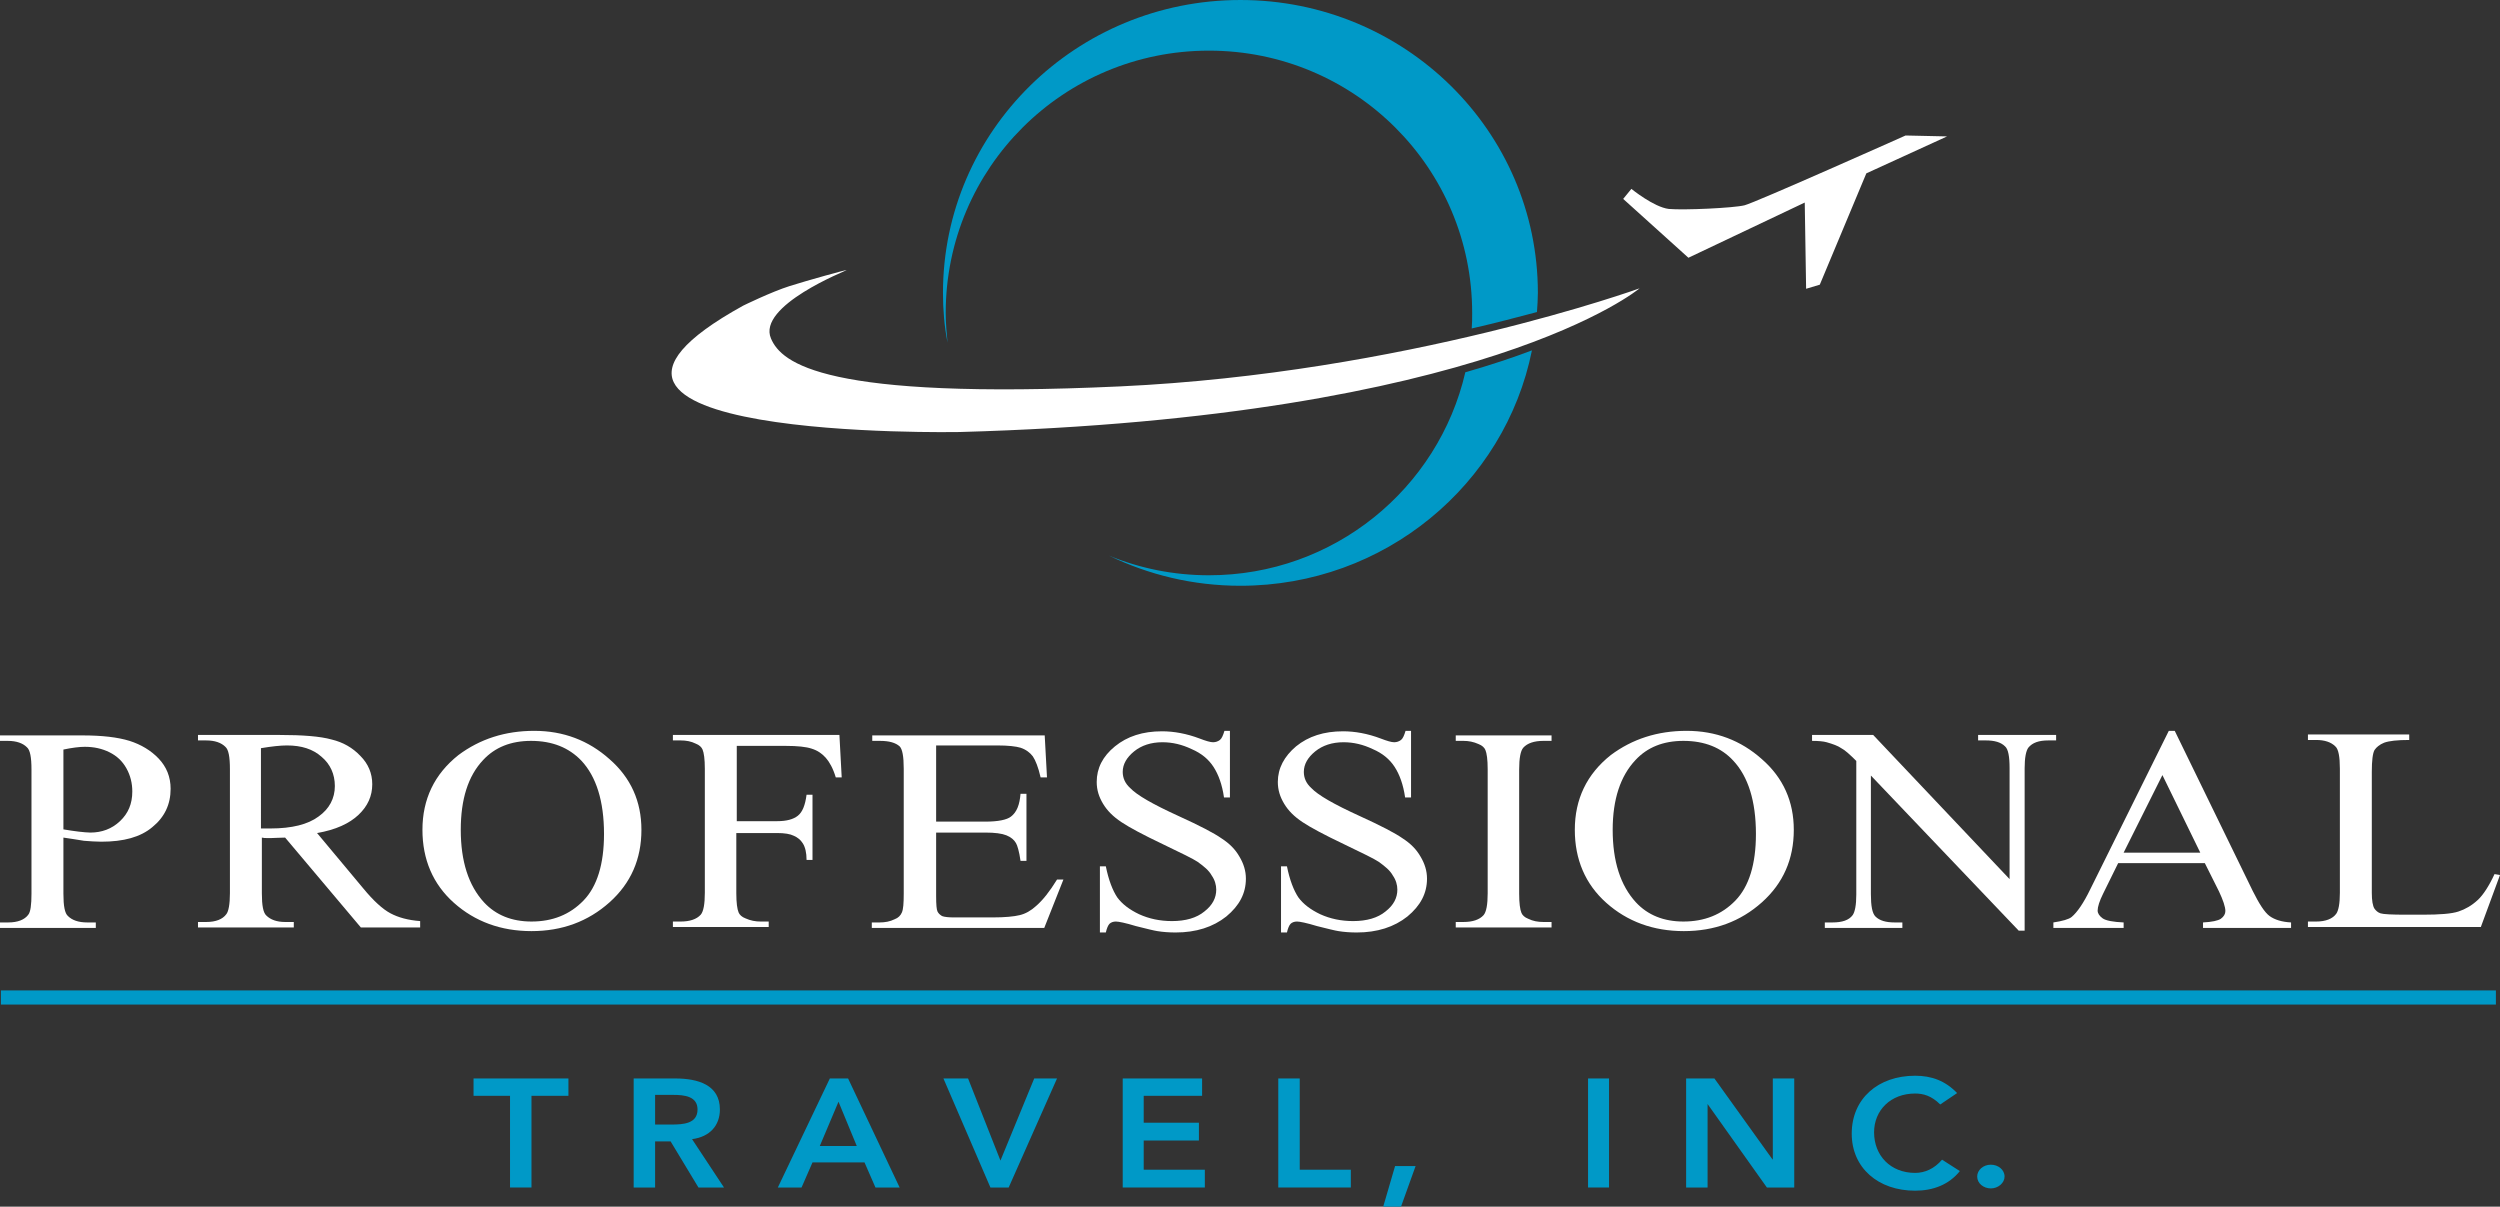 <?xml version="1.0" encoding="utf-8"?>
<!-- Generator: Adobe Illustrator 22.1.0, SVG Export Plug-In . SVG Version: 6.00 Build 0)  -->
<svg version="1.1" id="Layer_1" xmlns="http://www.w3.org/2000/svg" xmlns:xlink="http://www.w3.org/1999/xlink" x="0px" y="0px"
	 viewBox="0 0 548 264.5" style="enable-background:new 0 0 548 264.5;" xml:space="preserve">
<rect x="0" y="0" width="548" height="264.5" fill="#333333" stroke="none"/>
<style type="text/css">
	.st0{fill:#FFFFFF;}
	.st1{fill:#0099C7;}
	.st2{fill-rule:evenodd;clip-rule:evenodd;fill:#0099C7;}
	.st3{fill-rule:evenodd;clip-rule:evenodd;fill:#FFFFFF;}
</style>
<g>
	<g>
		<g>
			<path class="st0" d="M355.8,43.6l1.8-2.2c0,0,4.9,4,8.2,4.4c3.3,0.3,14.2-0.2,16.6-0.8c2.4-0.6,35.3-15.3,35.3-15.3l9.1,0.2
				L409.1,38l-10.2,24.4l-3,0.9l-0.3-18.9l-25.5,12.1L355.8,43.6L355.8,43.6z"/>
		</g>
		<g>
			<path class="st1" d="M207.3,68.6c0-31.8,25.8-57.5,57.7-57.5c31.9,0,57.7,25.7,57.7,57.5c0,1.2,0,2.3-0.1,3.4
				c5.3-1.2,10.1-2.5,14.3-3.6c0.1-1.4,0.2-2.8,0.2-4.2c0-35.5-29.2-64.2-65.2-64.2c-36,0-65.2,28.7-65.2,64.2c0,3.7,0.3,7.4,1,10.9
				C207.5,73,207.3,70.8,207.3,68.6z"/>
			<path class="st1" d="M321.2,81.6c-5.9,25.5-28.8,44.5-56.2,44.5c-7.7,0-15.1-1.5-21.9-4.3c8.7,4.2,18.4,6.6,28.8,6.6
				c31.6,0,58-22.2,63.9-51.6C331.6,78.4,326.8,80,321.2,81.6z"/>
		</g>
		<g>
			<path class="st0" d="M185.6,59.2c0,0.1-19.7,7.8-16.6,15c2.3,5.4,11.7,13.5,76.5,10.5c62.5-2.9,113.9-21.5,113.9-21.5
				s-33.6,28.3-149.1,31.5c0,0-101,1.9-47.4-27.7c0,0,6.1-3,10.2-4.3C176.9,61.5,185.5,59.1,185.6,59.2L185.6,59.2z"/>
		</g>
	</g>
	<g>
		<g>
			<g>
				<polygon class="st1" points="111.8,260.3 116.5,260.3 116.5,240.2 124.6,240.2 124.6,236.4 103.8,236.4 103.8,240.2 
					111.8,240.2 111.8,260.3 				"/>
			</g>
			<g>
				<path class="st2" d="M138.9,260.3h4.7v-10.1h3.4l6.1,10.1h5.6l-7-10.6c3.9-0.5,6.1-3,6.1-6.5c0-5.4-4.8-6.8-9.8-6.8h-9.1V260.3
					L138.9,260.3z M143.6,246.5V240h4c2.4,0,5.3,0.3,5.3,3.2c0,3.1-3.1,3.3-5.7,3.3H143.6L143.6,246.5z"/>
			</g>
			<g>
				<path class="st2" d="M170.5,260.3h5.2l2.4-5.5h11.4l2.4,5.5h5.3l-11.3-23.9h-4L170.5,260.3L170.5,260.3z M179.7,251.2l4.1-9.7
					l4,9.7H179.7L179.7,251.2z"/>
			</g>
			<g>
				<polygon class="st1" points="217.1,260.3 221.1,260.3 231.7,236.4 226.7,236.4 219.3,254.4 212.2,236.4 206.8,236.4 
					217.1,260.3 				"/>
			</g>
			<g>
				<polygon class="st1" points="246.1,260.3 264.1,260.3 264.1,256.4 250.7,256.4 250.7,250 262.8,250 262.8,246.1 250.7,246.1 
					250.7,240.2 263.5,240.2 263.5,236.4 246.1,236.4 246.1,260.3 				"/>
			</g>
			<g>
				<polygon class="st1" points="280.2,260.3 296.1,260.3 296.1,256.4 284.9,256.4 284.9,236.4 280.2,236.4 280.2,260.3 				"/>
			</g>
			<g>
				<polygon class="st1" points="303.2,264.5 307.1,264.5 310.3,255.6 305.8,255.6 303.2,264.5 				"/>
			</g>
			<g>
				<polygon class="st1" points="348.1,260.3 352.7,260.3 352.7,236.4 348.1,236.4 348.1,260.3 				"/>
			</g>
			<g>
				<polygon class="st2" points="369.6,260.3 374.3,260.3 374.3,242 374.3,242 387.3,260.3 393.3,260.3 393.3,236.4 388.6,236.4 
					388.6,254.1 388.5,254.2 388.6,254.2 388.5,254.1 375.8,236.4 369.6,236.4 369.6,260.3 				"/>
			</g>
			<g>
				<path class="st1" d="M429,239.6c-2.6-2.7-5.6-3.8-9.2-3.8c-8.1,0-13.9,5-13.9,12.7c0,7.5,5.8,12.5,13.9,12.5
					c3.9,0,7.4-1.3,9.8-4.3l-3.9-2.5c-1.7,2-3.8,2.9-5.9,2.9c-5.4,0-9-3.8-9-8.9c0-4.8,3.6-8.5,9-8.5c1.8,0,3.6,0.5,5.5,2.4
					L429,239.6L429,239.6z"/>
			</g>
			<g>
				<path class="st1" d="M433.4,257.9c0,1.5,1.4,2.6,3,2.6c1.6,0,3-1.2,3-2.6c0-1.5-1.4-2.6-3-2.6
					C434.7,255.3,433.4,256.5,433.4,257.9L433.4,257.9z"/>
			</g>
		</g>
		<g>
			<rect x="0.2" y="217.1" class="st1" width="546.9" height="3.1"/>
		</g>
		<g>
			<g>
				<path class="st3" d="M13.9,183.6v12.3c0,2.7,0.3,4.3,1,4.9c0.9,0.9,2.3,1.4,4.2,1.4H21v1.2H0v-1.2h1.8c2.1,0,3.6-0.6,4.4-1.7
					c0.5-0.6,0.7-2.2,0.7-4.6v-27.2c0-2.7-0.3-4.3-1-4.9c-0.9-0.9-2.3-1.4-4.2-1.4H0v-1.2h18c4.4,0,7.8,0.4,10.4,1.2
					c2.5,0.8,4.7,2.1,6.4,3.9c1.7,1.8,2.6,4,2.6,6.6c0,3.4-1.3,6.2-4,8.4c-2.6,2.2-6.3,3.2-11.2,3.2c-1.2,0-2.5-0.1-3.8-0.2
					C17,184.1,15.5,183.8,13.9,183.6L13.9,183.6z M13.9,181.8c1.3,0.2,2.4,0.4,3.4,0.5c1,0.1,1.8,0.2,2.5,0.2c2.5,0,4.7-0.8,6.5-2.5
					c1.8-1.7,2.7-3.8,2.7-6.5c0-1.8-0.4-3.5-1.3-5.1c-0.9-1.6-2.1-2.7-3.7-3.5c-1.6-0.8-3.4-1.2-5.4-1.2c-1.2,0-2.8,0.2-4.7,0.6
					V181.8L13.9,181.8z"/>
			</g>
			<g>
				<path class="st3" d="M92.1,203.3H79.1l-16.6-19.7c-1.2,0-2.2,0.1-3,0.1c-0.3,0-0.7,0-1,0c-0.4,0-0.7,0-1.1-0.1v12.2
					c0,2.7,0.3,4.3,1,4.9c0.9,0.9,2.3,1.4,4.1,1.4h1.9v1.2h-21v-1.2h1.8c2.1,0,3.6-0.6,4.4-1.7c0.5-0.6,0.8-2.2,0.8-4.6v-27.2
					c0-2.7-0.3-4.3-1-4.9c-0.9-0.9-2.3-1.4-4.2-1.4h-1.8v-1.2h17.8c5.2,0,9,0.3,11.5,1c2.5,0.6,4.6,1.8,6.3,3.6
					c1.7,1.7,2.6,3.8,2.6,6.2c0,2.6-1,4.8-3,6.7c-2,1.9-5,3.3-9.1,4l10.1,12.1c2.3,2.8,4.3,4.6,6,5.5c1.7,0.9,3.8,1.5,6.5,1.7V203.3
					L92.1,203.3z M57.3,181.6c0.5,0,0.9,0,1.2,0c0.3,0,0.6,0,0.8,0c4.7,0,8.2-0.9,10.5-2.6c2.4-1.7,3.6-4,3.6-6.7
					c0-2.6-1-4.8-2.9-6.4c-1.9-1.7-4.4-2.5-7.6-2.5c-1.4,0-3.3,0.2-5.7,0.6V181.6L57.3,181.6z"/>
			</g>
			<g>
				<path class="st3" d="M117.1,160.2c6.4,0,11.9,2.1,16.5,6.2c4.7,4.1,7,9.3,7,15.5c0,6.4-2.3,11.7-7,15.9
					c-4.7,4.2-10.4,6.3-17.1,6.3c-6.7,0-12.4-2.1-17-6.2c-4.6-4.1-6.9-9.5-6.9-16c0-6.7,2.6-12.2,7.9-16.4
					C105.2,162,110.7,160.2,117.1,160.2L117.1,160.2z M116.4,162.4c-4.4,0-7.9,1.4-10.5,4.2c-3.3,3.5-4.9,8.6-4.9,15.3
					c0,6.9,1.7,12.2,5.1,15.9c2.6,2.8,6.1,4.2,10.4,4.2c4.6,0,8.4-1.5,11.4-4.6c3-3.1,4.5-8,4.5-14.6c0-7.2-1.7-12.6-5-16.1
					C124.7,163.9,121.1,162.4,116.4,162.4L116.4,162.4z"/>
			</g>
			<g>
				<path class="st0" d="M161.5,163.4V180h8.9c2,0,3.5-0.4,4.5-1.2c1-0.8,1.6-2.3,1.9-4.6h1.3v14.3h-1.3c0-1.6-0.3-2.8-0.8-3.6
					c-0.5-0.8-1.1-1.3-2-1.7c-0.8-0.4-2-0.6-3.7-0.6h-8.9v13.2c0,2.1,0.2,3.5,0.5,4.2c0.2,0.5,0.7,1,1.5,1.3
					c1.1,0.5,2.2,0.7,3.3,0.7h1.8v1.2h-21v-1.2h1.7c2,0,3.5-0.5,4.4-1.5c0.6-0.7,0.9-2.3,0.9-4.8v-27.2c0-2.1-0.2-3.5-0.5-4.2
					c-0.2-0.5-0.7-1-1.5-1.3c-1-0.5-2.1-0.7-3.3-0.7h-1.7v-1.2H184l0.5,9.3h-1.3c-0.6-2-1.4-3.4-2.2-4.3c-0.8-0.9-1.8-1.6-3.1-2
					c-1.2-0.4-3.1-0.6-5.6-0.6H161.5L161.5,163.4z"/>
			</g>
			<g>
				<path class="st0" d="M205.2,163.4v16.7H216c2.8,0,4.7-0.4,5.6-1.1c1.3-1,1.9-2.6,2.1-5h1.3v14.7h-1.3c-0.3-2.1-0.7-3.4-1-3.9
					c-0.4-0.7-1.1-1.3-2.1-1.7c-1-0.4-2.5-0.6-4.6-0.6h-10.8v13.9c0,1.9,0.1,3,0.3,3.4c0.2,0.4,0.5,0.7,1,1c0.5,0.2,1.4,0.3,2.7,0.3
					h8.3c2.8,0,4.8-0.2,6-0.5c1.3-0.3,2.5-1,3.6-2c1.5-1.3,3-3.2,4.6-5.8h1.4l-4.2,10.6h-37.8v-1.2h1.7c1.2,0,2.3-0.2,3.3-0.7
					c0.8-0.3,1.3-0.8,1.6-1.5c0.3-0.7,0.4-2,0.4-4.1v-27.4c0-2.7-0.3-4.3-0.9-4.9c-0.9-0.8-2.3-1.2-4.3-1.2h-1.7v-1.2H229l0.5,9.2
					h-1.4c-0.5-2.2-1.1-3.7-1.7-4.6c-0.6-0.8-1.5-1.5-2.7-1.9c-1-0.3-2.7-0.5-5.1-0.5H205.2L205.2,163.4z"/>
			</g>
			<g>
				<path class="st0" d="M269.6,160.2v14.6h-1.3c-0.4-2.8-1.2-5-2.3-6.7c-1.1-1.7-2.7-3-4.8-3.9c-2.1-1-4.2-1.5-6.4-1.5
					c-2.5,0-4.6,0.7-6.2,2c-1.6,1.3-2.5,2.8-2.5,4.5c0,1.3,0.5,2.5,1.6,3.5c1.5,1.6,5,3.6,10.7,6.2c4.6,2.1,7.7,3.7,9.4,4.9
					c1.7,1.1,3,2.4,3.9,4c0.9,1.5,1.4,3.1,1.4,4.8c0,3.2-1.4,5.9-4.3,8.3c-2.9,2.3-6.6,3.5-11.1,3.5c-1.4,0-2.8-0.1-4-0.3
					c-0.7-0.1-2.3-0.5-4.7-1.1c-2.3-0.7-3.8-1-4.4-1c-0.6,0-1.1,0.2-1.4,0.5c-0.3,0.3-0.6,1-0.8,1.9h-1.3v-14.5h1.3
					c0.6,3,1.5,5.3,2.5,6.8c1.1,1.5,2.7,2.7,4.8,3.7c2.2,1,4.6,1.5,7.2,1.5c3,0,5.4-0.7,7.1-2.1c1.8-1.4,2.6-3,2.6-4.8
					c0-1-0.3-2.1-1-3.1c-0.6-1.1-1.7-2-3.1-3c-0.9-0.6-3.5-1.9-7.7-3.9c-4.2-2-7.2-3.6-9-4.8c-1.8-1.2-3.1-2.5-4-4
					c-0.9-1.5-1.4-3-1.4-4.8c0-3,1.3-5.6,4-7.8c2.7-2.2,6.1-3.3,10.3-3.3c2.6,0,5.4,0.5,8.3,1.6c1.3,0.5,2.3,0.8,2.9,0.8
					c0.6,0,1.1-0.2,1.5-0.5c0.4-0.3,0.7-1,1-2H269.6L269.6,160.2z"/>
			</g>
			<g>
				<path class="st0" d="M309.3,160.2v14.6h-1.3c-0.4-2.8-1.2-5-2.3-6.7c-1.1-1.7-2.7-3-4.8-3.9c-2.1-1-4.2-1.5-6.4-1.5
					c-2.5,0-4.6,0.7-6.2,2c-1.6,1.3-2.5,2.8-2.5,4.5c0,1.3,0.5,2.5,1.6,3.5c1.5,1.6,5,3.6,10.7,6.2c4.6,2.1,7.7,3.7,9.4,4.9
					c1.7,1.1,3,2.4,3.9,4c0.9,1.5,1.4,3.1,1.4,4.8c0,3.2-1.4,5.9-4.3,8.3c-2.9,2.3-6.6,3.5-11.1,3.5c-1.4,0-2.8-0.1-4-0.3
					c-0.7-0.1-2.3-0.5-4.7-1.1c-2.3-0.7-3.8-1-4.4-1c-0.6,0-1.1,0.2-1.4,0.5c-0.3,0.3-0.6,1-0.8,1.9h-1.3v-14.5h1.3
					c0.6,3,1.5,5.3,2.5,6.8c1.1,1.5,2.7,2.7,4.8,3.7c2.2,1,4.6,1.5,7.2,1.5c3,0,5.4-0.7,7.1-2.1c1.8-1.4,2.6-3,2.6-4.8
					c0-1-0.3-2.1-1-3.1c-0.6-1.1-1.7-2-3.1-3c-0.9-0.6-3.5-1.9-7.7-3.9c-4.2-2-7.2-3.6-9-4.8c-1.8-1.2-3.1-2.5-4-4
					c-0.9-1.5-1.4-3-1.4-4.8c0-3,1.4-5.6,4-7.8c2.7-2.2,6.1-3.3,10.3-3.3c2.6,0,5.4,0.5,8.3,1.6c1.3,0.5,2.3,0.8,2.9,0.8
					c0.6,0,1.1-0.2,1.5-0.5c0.4-0.3,0.7-1,1-2H309.3L309.3,160.2z"/>
			</g>
			<g>
				<path class="st0" d="M340.1,202.1v1.2h-21v-1.2h1.7c2,0,3.5-0.5,4.4-1.5c0.6-0.7,0.9-2.3,0.9-4.8v-27.2c0-2.1-0.2-3.5-0.5-4.2
					c-0.2-0.5-0.7-1-1.5-1.3c-1.1-0.5-2.2-0.7-3.3-0.7h-1.7v-1.2h21v1.2h-1.8c-2,0-3.5,0.5-4.4,1.5c-0.6,0.7-0.9,2.3-0.9,4.8v27.2
					c0,2.1,0.2,3.5,0.5,4.2c0.2,0.5,0.7,1,1.5,1.3c1,0.5,2.1,0.7,3.3,0.7H340.1L340.1,202.1z"/>
			</g>
			<g>
				<path class="st3" d="M369.7,160.2c6.4,0,11.9,2.1,16.5,6.2c4.7,4.1,7,9.3,7,15.5c0,6.4-2.3,11.7-7,15.9
					c-4.7,4.2-10.4,6.3-17.1,6.3c-6.7,0-12.4-2.1-17-6.2c-4.6-4.1-6.9-9.5-6.9-16c0-6.7,2.6-12.2,7.9-16.4
					C357.8,162,363.3,160.2,369.7,160.2L369.7,160.2z M369,162.4c-4.4,0-7.9,1.4-10.5,4.2c-3.3,3.5-5,8.6-5,15.3
					c0,6.9,1.7,12.2,5.1,15.9c2.6,2.8,6.1,4.2,10.4,4.2c4.6,0,8.4-1.5,11.4-4.6c3-3.1,4.5-8,4.5-14.6c0-7.2-1.7-12.6-5-16.1
					C377.3,163.9,373.7,162.4,369,162.4L369,162.4z"/>
			</g>
			<g>
				<path class="st0" d="M397.3,161.1h13.3l29.9,31.6v-24.3c0-2.6-0.3-4.2-1-4.8c-0.9-0.9-2.3-1.3-4.2-1.3h-1.7v-1.2h17.1v1.2h-1.7
					c-2.1,0-3.5,0.5-4.4,1.6c-0.5,0.7-0.8,2.2-0.8,4.5V204h-1.3L410.1,170v26c0,2.6,0.3,4.2,1,4.9c0.9,0.9,2.3,1.3,4.2,1.3h1.7v1.2
					H400v-1.2h1.7c2.1,0,3.6-0.5,4.4-1.6c0.5-0.7,0.8-2.2,0.8-4.5v-29.3c-1.4-1.4-2.5-2.4-3.3-2.8c-0.7-0.5-1.8-0.9-3.2-1.3
					c-0.7-0.2-1.8-0.3-3.2-0.3V161.1L397.3,161.1z"/>
			</g>
			<g>
				<path class="st3" d="M483.3,189.2h-19l-3.3,6.7c-0.8,1.6-1.2,2.9-1.2,3.7c0,0.6,0.4,1.2,1.1,1.7c0.7,0.5,2.3,0.8,4.6,0.9v1.2
					h-15.4v-1.2c2-0.3,3.4-0.7,4-1.2c1.2-1,2.6-3,4.1-6.1l17.2-34.7h1.3l17.1,35.1c1.4,2.8,2.6,4.7,3.7,5.5c1.1,0.8,2.7,1.3,4.7,1.4
					v1.2h-19.3v-1.2c2-0.1,3.3-0.4,3.9-0.8c0.7-0.5,1-1.1,1-1.7c0-0.9-0.5-2.4-1.4-4.3L483.3,189.2L483.3,189.2z M482.3,186.9
					l-8.3-17l-8.5,17H482.3L482.3,186.9z"/>
			</g>
			<g>
				<path class="st0" d="M546.8,191.6l1.2,0.2l-4.2,11.4h-37.9v-1.2h1.8c2.1,0,3.6-0.6,4.4-1.7c0.5-0.7,0.8-2.2,0.8-4.6v-27.2
					c0-2.6-0.3-4.3-1-4.9c-0.9-0.9-2.3-1.4-4.2-1.4h-1.8v-1.2h22.2v1.2c-2.6,0-4.4,0.2-5.5,0.6c-1,0.4-1.7,1-2.1,1.6
					c-0.4,0.7-0.6,2.3-0.6,4.8v26.5c0,1.7,0.2,2.9,0.6,3.5c0.3,0.4,0.7,0.8,1.3,1c0.6,0.2,2.5,0.3,5.6,0.3h3.6
					c3.8,0,6.4-0.2,7.9-0.7c1.5-0.5,2.9-1.3,4.2-2.5C544.3,196.2,545.6,194.2,546.8,191.6L546.8,191.6z"/>
			</g>
		</g>
	</g>
</g>
</svg>
